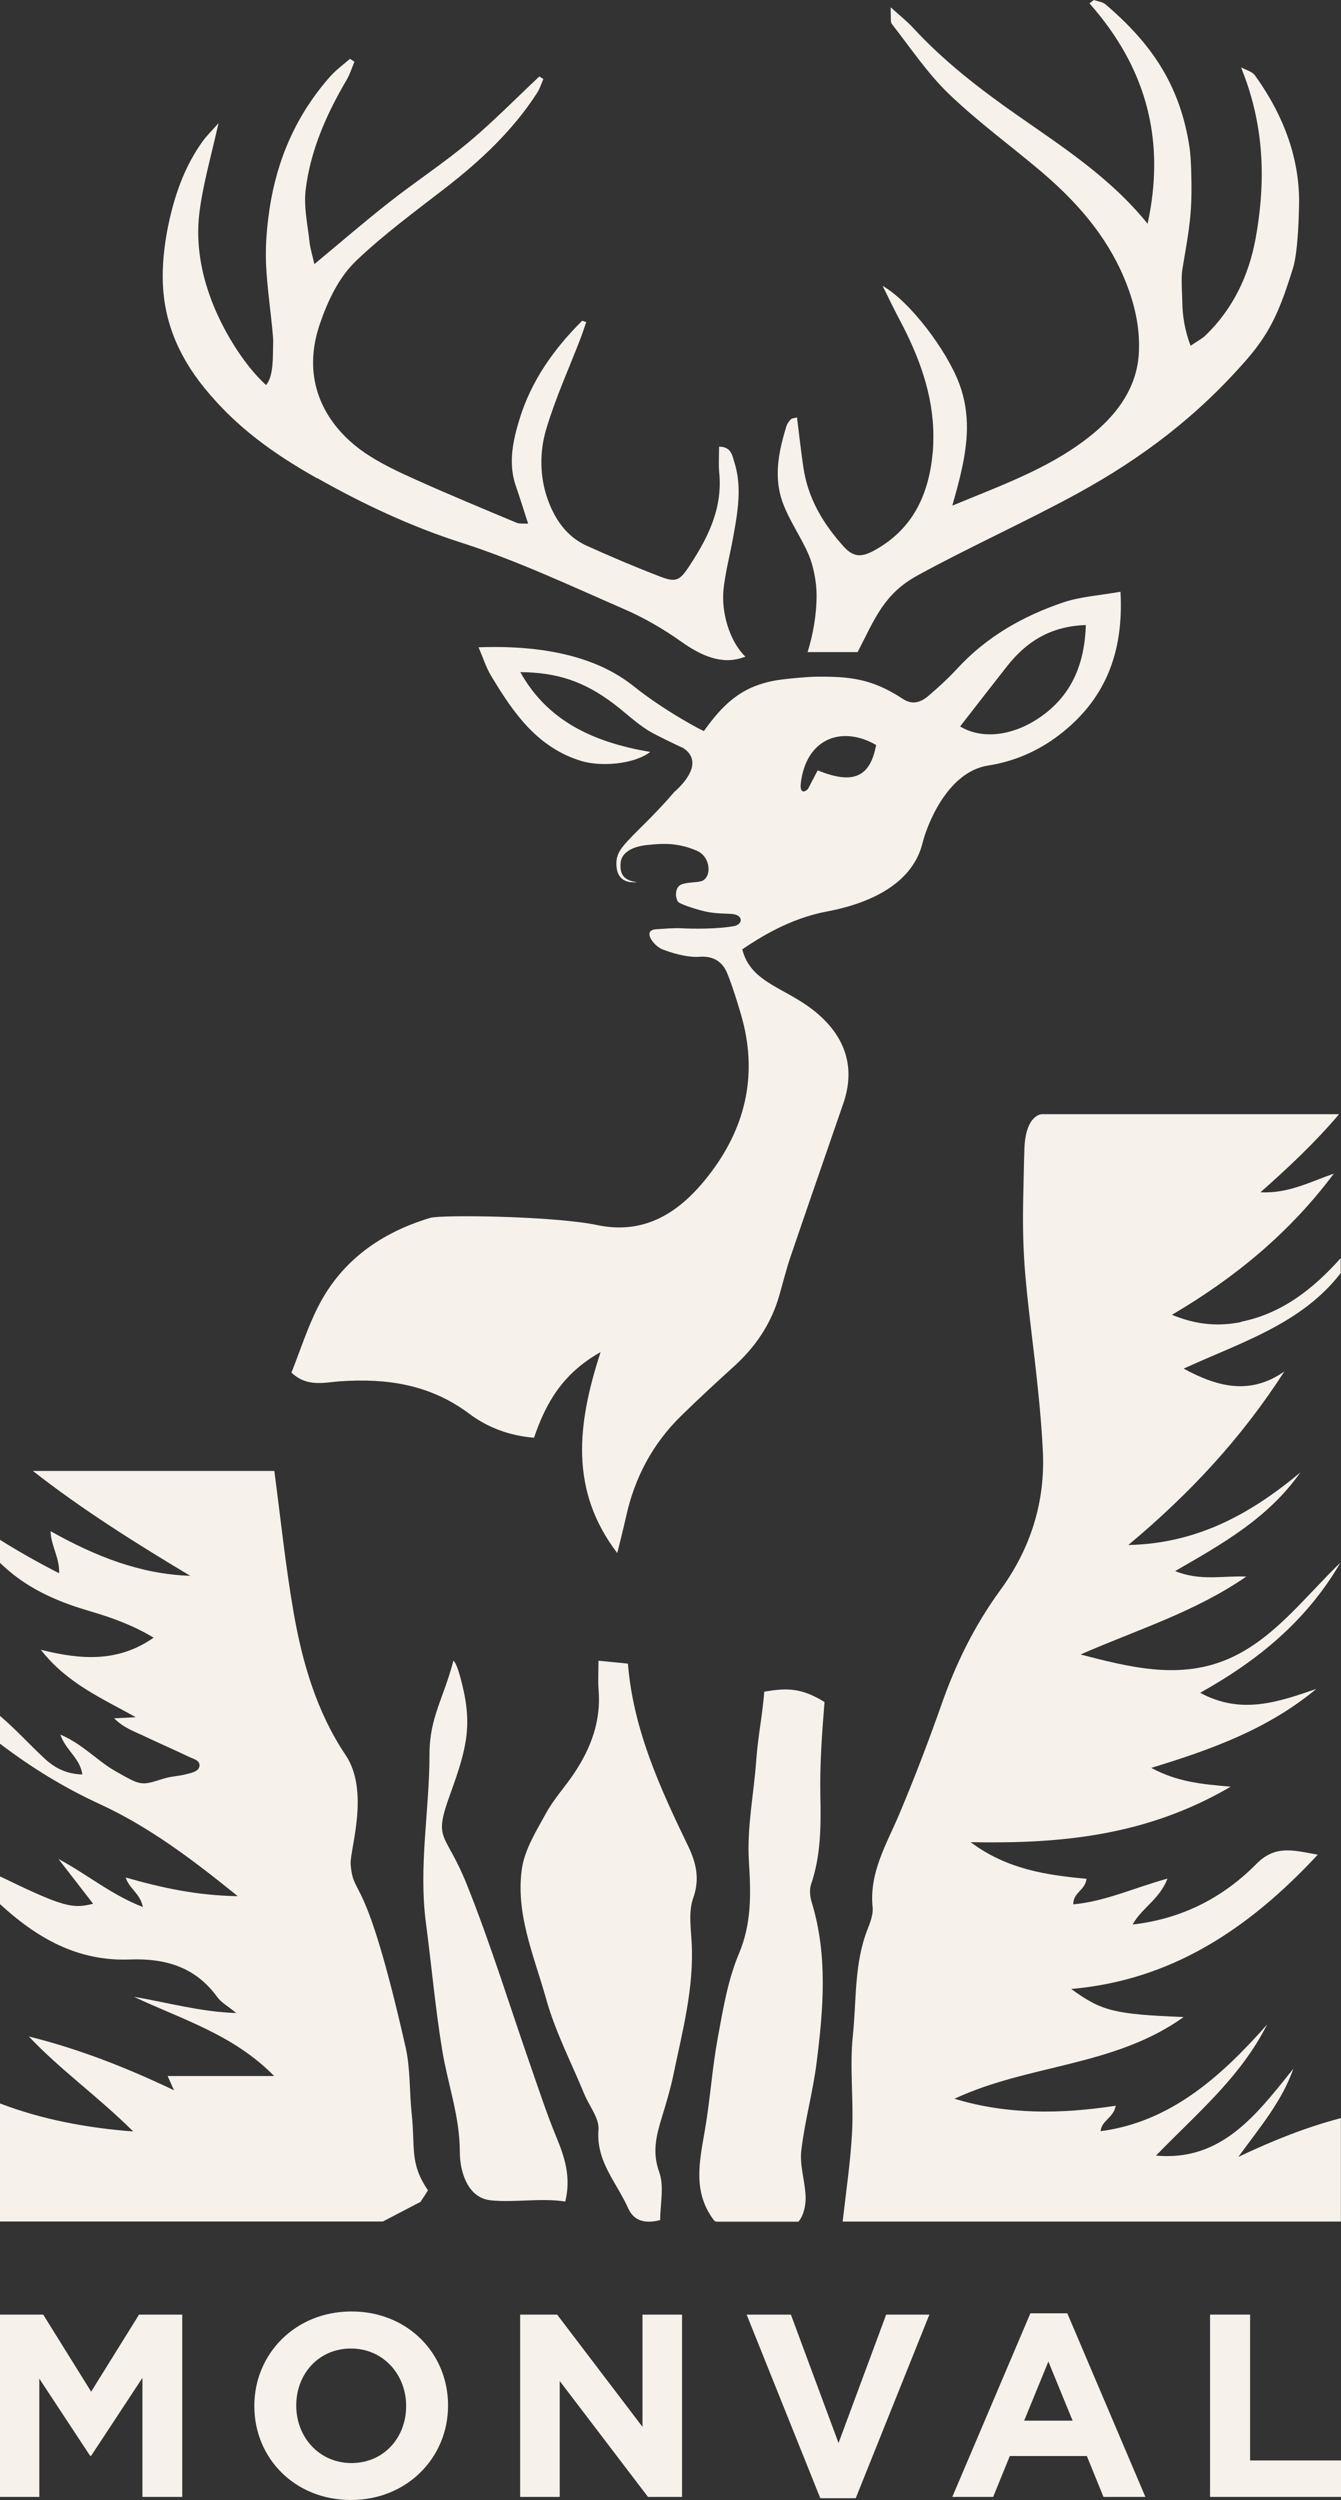 <svg xmlns="http://www.w3.org/2000/svg" id="Calque_2" data-name="Calque 2" viewBox="0 0 217.59 405.51"><rect x="0" y="0" width="217.59" height="405.51" fill="#333333" stroke="none"/><defs><style>      .cls-1 {        fill: #f6f1eb;        stroke-width: 0px;      }    </style></defs><g id="Calque_1-2" data-name="Calque 1"><g><path class="cls-1" d="m114.25,118.58c-.06.1-6.53-3.34-11.32-7.19-3.98-3.2-11.17-6.91-25.28-6.4.71,1.64,1.21,3.26,2.06,4.67,3.59,5.96,7.48,11.63,14.68,13.79,3.03.91,8.42.58,11.12-1.49-9.63-1.6-16.83-5.29-21.08-12.94,5.94.05,10.3,1.47,15.14,5.12,1.88,1.42,3.61,3.1,5.61,4.35,1.12.7,4.62,2.36,5.69,2.85,2.86,1.9,1.12,4.85-1.5,7.16-2.6,3.09-6.21,6.49-7,7.34-1.49,1.61-2.43,2.54-2.35,4.47.12,2.98,2.49,2.78,3.06,2.81.05,0,.12-.02.2-.04-1.46-.22-2.85-.77-2.57-3.22.17-1.47,1.7-2.55,4.38-2.81,2.21-.22,4.75-.46,7.98.94,2.35,1.02,2.42,4.39.75,4.93-.86.26-2.39.15-3.32.57-.93.42-1.02,1.96-.49,2.77.2.31,2.48,1.12,4.29,1.55,2.2.51,3.95.29,4.88.5,1.34.31,1.34,1.48.06,1.88-2.78.53-6.94.47-8.54.38-1.46-.08-2.91.08-4.18.15-2.43.13-.43,2.69.89,3.23,1.27.52,3.98,1.39,6.05,1.24,2.33-.17,3.8.8,4.59,2.79.86,2.17,1.55,4.42,2.21,6.67,2.68,9.23.9,17.7-4.75,25.31-4.58,6.17-10.36,10.47-18.59,8.75-7.07-1.48-25.31-1.71-27.12-1.17-7.91,2.38-14.35,6.87-18.17,14.38-1.75,3.43-2.92,7.16-4.34,10.71,2.53,2.42,5.36,1.6,7.85,1.42,7.61-.53,14.65.5,20.99,5.25,2.97,2.23,6.53,3.58,10.52,3.9,1.91-5.62,4.64-10.43,10.8-13.89-3.83,11.77-5.03,22.46,2.71,32.6.54-2.24,1.02-4.07,1.43-5.93,1.39-6.31,4.3-11.79,8.91-16.31,2.8-2.74,5.68-5.4,8.58-8.03,3.51-3.17,6.05-6.93,7.36-11.49.61-2.11,1.13-4.25,1.84-6.33,2.82-8.29,5.71-16.57,8.56-24.85,2.03-5.88.25-10.8-4.27-14.63-4.95-4.2-10.73-4.76-12.13-10.36,2.86-1.93,7.74-5.02,13.75-6.14,7.87-1.48,14-4.98,15.5-11.1.65-2.65,3.9-11.51,10.64-12.57,4.25-.67,8.04-2.31,11.43-4.88,7.48-5.67,10.6-13.27,10.05-23.31-3.4.61-6.47.78-9.28,1.73-6.55,2.21-12.47,5.58-17.23,10.76-1.42,1.54-2.98,2.96-4.57,4.33-1.22,1.06-2.6,1.63-4.2.58-5.05-3.32-8.65-3.67-14.13-3.62-1.4.01-5.21.36-6.68.63-5.59,1.02-8.51,4-11.5,8.18Zm49.14-10.5c3.14-4,7.07-6.51,12.8-6.7-.21,6.43-2.36,11.53-7.58,15.06-4.46,3.01-9.36,3.48-12.82,1.39,2.67-3.43,5.12-6.6,7.6-9.75Zm-33.47,19.1c.82-7.44,6.7-9.55,12.24-6.34-.94,5.04-3.55,6.55-9.48,4.11-.47.9-1.02,1.95-1.57,3-.36.44-1.32.92-1.19-.76Z"></path><path class="cls-1" d="m51.47,77.55c7.34,4.16,15.23,7.86,23.26,10.43,9.1,2.91,17.82,7.03,26.61,10.85,3.27,1.42,6.41,3.26,9.32,5.33,3.07,2.17,6.5,3.73,9.96,2.46.11-.04.22-.06.33-.1-2.32-2.27-3.53-6.09-3.61-9.25-.01-.52,0-1.03.04-1.51.28-2.78,1.01-5.52,1.52-8.29.46-2.49.92-4.98.95-7.48.02-1.65-.16-3.31-.68-4.97-.35-1.11-.48-2.56-2.49-2.57,0,.89-.04,1.75-.04,2.6,0,.53,0,1.05.06,1.57.08.79.1,1.56.08,2.32-.15,4.84-2.37,9-5.02,13.01-1.51,2.28-2.13,2.54-4.73,1.54-4-1.54-7.96-3.22-11.87-4.99-3.25-1.48-5.16-4.33-6.3-7.53-.64-1.81-.97-3.68-1.01-5.56-.05-1.97.22-3.95.79-5.84,1.5-5.02,3.69-9.83,5.58-14.74.27-.71.51-1.43.75-2.15.05-.14.1-.29.15-.43-.22-.08-.43-.15-.65-.23-4.59,4.57-8.28,9.73-10.2,16.05-.7,2.3-1.26,4.6-1.22,6.94.02,1.27.21,2.55.66,3.85.68,1.95,1.28,3.92,1.98,6.07-.05,0-.1,0-.16,0-.64-.02-1.25.05-1.74-.15-5.44-2.28-10.88-4.53-16.26-6.95-2.87-1.29-5.78-2.64-8.37-4.41-4.47-3.06-8.14-7.86-8.35-14.05-.07-2.1.25-4.36,1.07-6.77,1.32-3.85,3.08-7.59,5.91-10.3,4.48-4.28,9.53-7.98,14.44-11.78,5.72-4.43,10.95-9.31,14.9-15.42.38-.58.61-1.25.88-1.9.05-.13.1-.26.16-.38-.22-.14-.44-.28-.66-.42-3.81,3.58-7.48,7.33-11.48,10.68-4.13,3.45-8.66,6.41-12.89,9.74-4.06,3.19-7.97,6.57-12.13,10.02-.35-1.56-.68-2.57-.79-3.61-.22-2.09-.65-4.22-.71-6.31-.02-.7,0-1.4.08-2.08.77-6.45,3.39-12.33,6.67-17.91.46-.79.76-1.68,1.1-2.54.05-.13.1-.26.15-.38-.24-.16-.49-.31-.73-.47-1.07.95-2.25,1.79-3.19,2.85-5.47,6.17-8.65,13.43-9.86,21.53-.34,2.3-.57,4.64-.59,6.96,0,.6,0,1.19.02,1.79.17,4.06.83,8.1,1.15,12.16.02.32.02.63.01.95-.08,1.88.15,5.11-1.15,6.68-3.79-3.46-7.14-9.19-8.87-13.78-1.28-3.38-2.05-6.89-2.13-10.43-.03-1.23.03-2.47.18-3.71.55-4.48,1.82-8.88,2.96-13.92.05-.22.1-.43.15-.65-1.13,1.28-1.93,2.05-2.57,2.94-2.75,3.81-4.35,8.15-5.38,12.68-.72,3.2-1.12,6.33-1.11,9.39.03,6.44,2.2,12.31,6.73,17.9,5.2,6.41,11.19,10.67,18.33,14.71Z"></path><path class="cls-1" d="m131.26,90.08c.68,1.63,1.23,4.21,1.24,6.39.01,3.31-.61,6.59-1.46,9.3.23.01,6.13,0,8.12,0,2.86-5.57,4.31-9.47,9.73-12.44,8.15-4.47,17.6-8.74,25.76-13.19,10.7-5.84,19.71-12.69,27.74-21.94,3.98-4.59,5.44-8.43,7.4-14.67.9-2.88.97-9.51.99-10.19.18-7.48-2.45-14.58-7.15-21.11-.46-.64-1.48-.88-2.24-1.3.08.2.14.39.21.58,2.25,5.72,3.17,11.4,3.13,17.08-.03,3.41-.39,6.81-1.02,10.22-1.09,5.87-3.63,11.25-8.03,15.52-.67.65-1.54,1.09-2.5,1.75-.93-2.48-1.31-4.8-1.34-7.08-.02-1.48-.23-3.85.01-5.31.79-4.83,1.47-7.92,1.48-12.82,0-1.77-.04-5.09-.31-6.9-1.5-10.09-6.15-16.89-13.64-23.26-.48-.41-1.25-.48-1.89-.71-.24.18-.48.36-.71.54.09.1.16.2.25.3,6.75,7.73,10.23,16.26,10.25,25.84,0,3.09-.35,6.29-1.07,9.61-6.03-7.45-13.67-12.37-21.06-17.54-6.13-4.28-12.01-8.81-17.08-14.33-.91-.98-1.98-1.81-3.55-3.24.01.18.01.33.01.5,0,.33.01.62.01.88,0,.16,0,.32,0,.45,0,.41.04.71.19.9,3,3.84,5.74,7.96,9.22,11.31,4.68,4.51,9.98,8.36,14.95,12.57,5.65,4.79,10.5,10.24,13.44,17.16,1.54,3.62,2.53,7.42,2.48,11.31,0,.48-.02.96-.06,1.44-.42,5.1-3.25,9.14-7.08,12.38-6.59,5.57-14.59,8.39-23,11.87-.05.02-.1.04-.16.06,1.23-4.29,2.3-8.34,2.37-12.34.04-2.49-.31-4.96-1.25-7.46-2.02-5.37-7.96-13.3-12.43-15.84.12.25.23.47.35.7.87,1.76,1.58,3.24,2.34,4.66,3.19,5.99,5.54,12.23,5.55,19,0,.86-.02,1.72-.1,2.6-.61,6.81-3.19,12.56-9.6,16.01-1.91,1.03-3.25,1.09-4.84-.67-3.34-3.7-5.79-7.79-6.54-12.77-.4-2.69-.7-5.39-1.05-8.19-.39.11-.79.11-1,.31-.32.31-.6.73-.73,1.15-.79,2.59-1.43,5.19-1.39,7.83.02,1.46.24,2.92.76,4.4,1.09,3.06,3.06,5.74,4.32,8.73Z"></path><path class="cls-1" d="m101.88,269.84c-1.61-.16-2.95-.29-4.77-.47,0,1.79-.1,3.3.02,4.79.4,4.98-1.24,9.36-3.93,13.41-1.47,2.21-3.32,4.2-4.59,6.51-1.58,2.89-3.48,5.9-3.93,9.05-1.05,7.34,2.01,14.2,3.93,21.08,1.48,5.32,4.09,10.33,6.21,15.48.8,1.93,2.44,3.91,2.29,5.76-.42,5.14,2.96,8.56,4.79,12.68.94,2.11,2.69,2.6,5.22,1.97,0-2.61.68-5.48-.16-7.8-1.18-3.25-.45-5.98.45-8.93.69-2.25,1.37-4.51,1.85-6.81,1.48-7.14,3.39-14.21,2.96-21.63-.14-2.36-.5-4.95.26-7.07,1.12-3.14.45-5.78-.83-8.44-4.54-9.39-8.89-18.84-9.77-29.59Z"></path><path class="cls-1" d="m129.98,359.74c.57-1.03.79-2.39.73-3.59-.11-2.45-.97-4.95-.69-7.33.55-4.77,1.88-9.46,2.48-14.23,1.1-8.71,1.84-17.45-.8-26.07-.28-.9-.38-2.03-.09-2.9,1.58-4.6,1.61-9.42,1.5-14.41-.11-4.95.29-10.44.68-15.14-3.92-2.43-6.36-2.25-9.78-1.68-.26,3.57-1.04,7.37-1.3,11.1-.39,5.54-1.54,10.92-1.19,16.46.31,5.07.48,9.97-1.62,14.93-1.81,4.29-2.59,9.07-3.44,13.7-.91,4.93-1.23,9.97-2.08,14.91-.87,5.06-2.04,10.05,1.48,14.66.05.06.18.13.35.21h13.35c.16-.21.31-.41.42-.62Z"></path><path class="cls-1" d="m91.72,357.11c.97-4.01-.1-7.22-1.45-10.48-1.53-3.71-2.79-7.55-4.11-11.34-3.44-9.86-6.51-19.88-10.39-29.57-3.51-8.79-5.56-6.91-2.72-14.71,2.82-7.77,3.7-11.48,1.62-19.04-.7-2.54-1.11-2.6-1.11-2.6-1.52,5.98-3.88,9.19-3.87,15.18,0,9.13-1.8,18.16-.57,27.43.91,6.89,1.52,13.84,2.66,20.72.91,5.45,2.84,10.66,2.83,16.36,0,2.91,1.12,7.42,5,7.83,3.81.41,8.17-.42,12.1.2Z"></path><path class="cls-1" d="m201.36,214.44c-3.61.72-7.17.49-11.2-1.18,10.24-6.02,19.06-13.27,26.27-22.9-3.78,1.31-7.39,3.26-11.91,3.03,4.6-4.07,8.9-8.11,12.76-12.67h-48.2s-2.66-.03-2.86,5.61c-.09,2.68-.13,5.34-.18,7.4-.2,8.67.22,13.06,1.24,21.66.79,6.6,1.59,13.22,1.93,19.86.43,8.33-1.98,15.94-6.93,22.71-4.13,5.65-7.18,11.86-9.5,18.47-2.12,6.02-4.4,11.99-6.88,17.86-2.06,4.87-4.88,9.44-4.31,15.08.12,1.17-.4,2.47-.85,3.63-2.16,5.55-1.76,11.48-2.36,17.22-.54,5.12.15,10.36-.12,15.52-.24,4.72-.94,9.44-1.53,14.6h80.84v-16.78c-5.49,1.44-10.8,3.52-16.64,6.29,3.57-4.91,7.05-8.96,8.93-14.31-5.91,7.36-11.6,15.07-22.29,14.1,6.66-6.88,13.66-12.64,18.03-21.26-7.57,8.57-15.77,15.82-27.02,17.3.17-1.77,2.13-2.17,2.45-4.13-8.84,1.36-17.54,1.48-26.16-1.13,12.07-5.64,25.89-5.18,37.18-13.25-11.18-.47-13.23-.91-18.24-4.56,16.12-1.4,28.65-9.56,40.01-21.78-3.85-.67-6.83-1.66-9.93,1.47-5.55,5.61-12.22,8.95-20.12,9.86,1.58-2.79,4.35-4.06,5.67-7.45-5.31,1.45-10.09,3.7-15.29,4.18-.04-1.93,1.92-2.25,2.15-4.15-6.49-.59-12.94-1.54-18.8-5.94,14.56.28,28.53-1,42.19-9-4.73-.41-8.64-.76-12.89-3.05,9.88-3.01,18.94-6.31,26.79-12.81-6.1,2.09-12.15,4.27-18.85.63,9.26-5.17,17.21-11.58,22.78-21.14-5.97,5.76-11.15,12.85-18.81,15.89-7.75,3.08-15.59,1.05-23.38-.96,9.07-3.99,18.51-6.85,26.89-12.64-3.73-.17-7.47.77-11.54-.89,7.64-4.42,15.02-8.51,20.32-16-8.06,6.72-16.74,11.54-27.92,11.77,10.03-8.37,18.36-17.35,25.32-28.15-5.45,3.81-10.68,2.63-16.34-.46,9.28-4.26,19.11-7.23,25.48-15.49v-2.43c-4.46,4.99-9.53,9-16.22,10.33Z"></path><path class="cls-1" d="m68.19,357.21c.16-.28.95-1.4,1.25-1.95-3.01-4.39-2.04-6.85-2.64-12.42-.38-3.58-.2-7.27-.98-10.75-6.71-29.59-8.44-23.84-8.93-29.76-.08-2.47,3.12-11.82-.82-17.67-4.64-6.91-6.99-14.88-8.41-23.01-1.35-7.75-2.15-15.59-3.15-23.06H5.34c8.06,6.31,16.73,11.74,25.53,17.01-8.22-.28-15.49-3.22-22.66-7.24.05,2.37,1.48,4.27,1.38,6.82-3.34-1.7-6.51-3.49-9.59-5.42v3.73c.67.65,1.38,1.27,2.13,1.87,3.68,2.91,7.94,4.65,12.4,5.96,3.51,1.02,6.95,2.24,10.4,4.31-5.66,3.95-11.58,3.66-18.31,1.96,4.28,5.48,9.96,7.89,15.41,10.94-1.07.06-2.13.11-3.51.18,1.54,1.57,3.36,2.16,5.03,2.96,2.34,1.12,4.73,2.14,7.07,3.27.72.35,1.94.58,1.73,1.59-.17.84-1.33,1.04-2.15,1.25-1.2.32-2.5.34-3.68.72-3.67,1.17-3.62,1.15-7.78-1.21-2.98-1.69-5.3-4.39-8.95-5.94.89,2.57,3.21,3.83,3.57,6.47-2.43-.07-4.35-.94-6.09-2.55-2.46-2.28-4.72-4.79-7.28-6.96v4.51c5.04,3.84,10.4,7.14,16.17,9.79,8.02,3.69,14.99,8.94,22.42,14.95-6.65-.11-12.36-1.36-18.18-3.03.54,1.82,2.34,2.54,2.78,4.79-5.16-2-9.09-5.35-13.69-7.79,1.86,2.4,3.71,4.8,5.62,7.26-3.36.84-4.79.57-15.13-4.45v4.49c5.86,5.39,12.47,9.33,21.06,9,5.75-.22,10.66,1.19,14.2,6.08.64.89,1.71,1.46,3.1,2.61-6.05-.22-11.24-1.75-16.59-2.63,7.76,3.66,16.14,6.11,22.73,12.84h-17.28c.36.8.69,1.56,1.03,2.31-7.57-3.61-15.27-6.66-23.55-8.72,5.17,5.47,11.25,9.75,16.94,15.41-7.69-.6-14.84-1.96-21.65-4.56v19.16h62.15l6.04-3.15Z"></path><polygon class="cls-1" points="14.79 387.93 7.01 375.43 0 375.43 0 405 6.38 405 6.38 385.82 14.62 398.33 14.79 398.33 23.11 385.69 23.11 405 29.57 405 29.57 375.43 22.56 375.43 14.79 387.93"></polygon><path class="cls-1" d="m57.03,374.92c-9.13,0-15.76,6.89-15.76,15.29v.08c0,8.41,6.55,15.21,15.67,15.21s15.76-6.89,15.76-15.29v-.08c0-8.41-6.55-15.21-15.67-15.21Zm8.87,15.38c0,5.07-3.63,9.21-8.87,9.21s-8.96-4.22-8.96-9.29v-.08c0-5.07,3.63-9.21,8.87-9.21s8.96,4.22,8.96,9.29v.08Z"></path><polygon class="cls-1" points="104.25 393.64 90.4 375.43 84.4 375.43 84.4 405 90.82 405 90.82 386.2 105.14 405 110.67 405 110.67 375.43 104.25 375.43 104.25 393.64"></polygon><polygon class="cls-1" points="136.06 396.26 128.33 375.43 121.15 375.43 133.1 405.21 138.85 405.21 150.8 375.43 143.79 375.43 136.06 396.26"></polygon><path class="cls-1" d="m167.19,375.22l-12.67,29.78h6.63l2.7-6.63h12.5l2.7,6.63h6.8l-12.67-29.78h-6Zm-1.01,17.41l3.93-9.59,3.93,9.59h-7.86Z"></path><polygon class="cls-1" points="202.84 375.43 196.34 375.43 196.34 405 217.59 405 217.59 399.09 202.84 399.09 202.84 375.43"></polygon></g></g></svg>